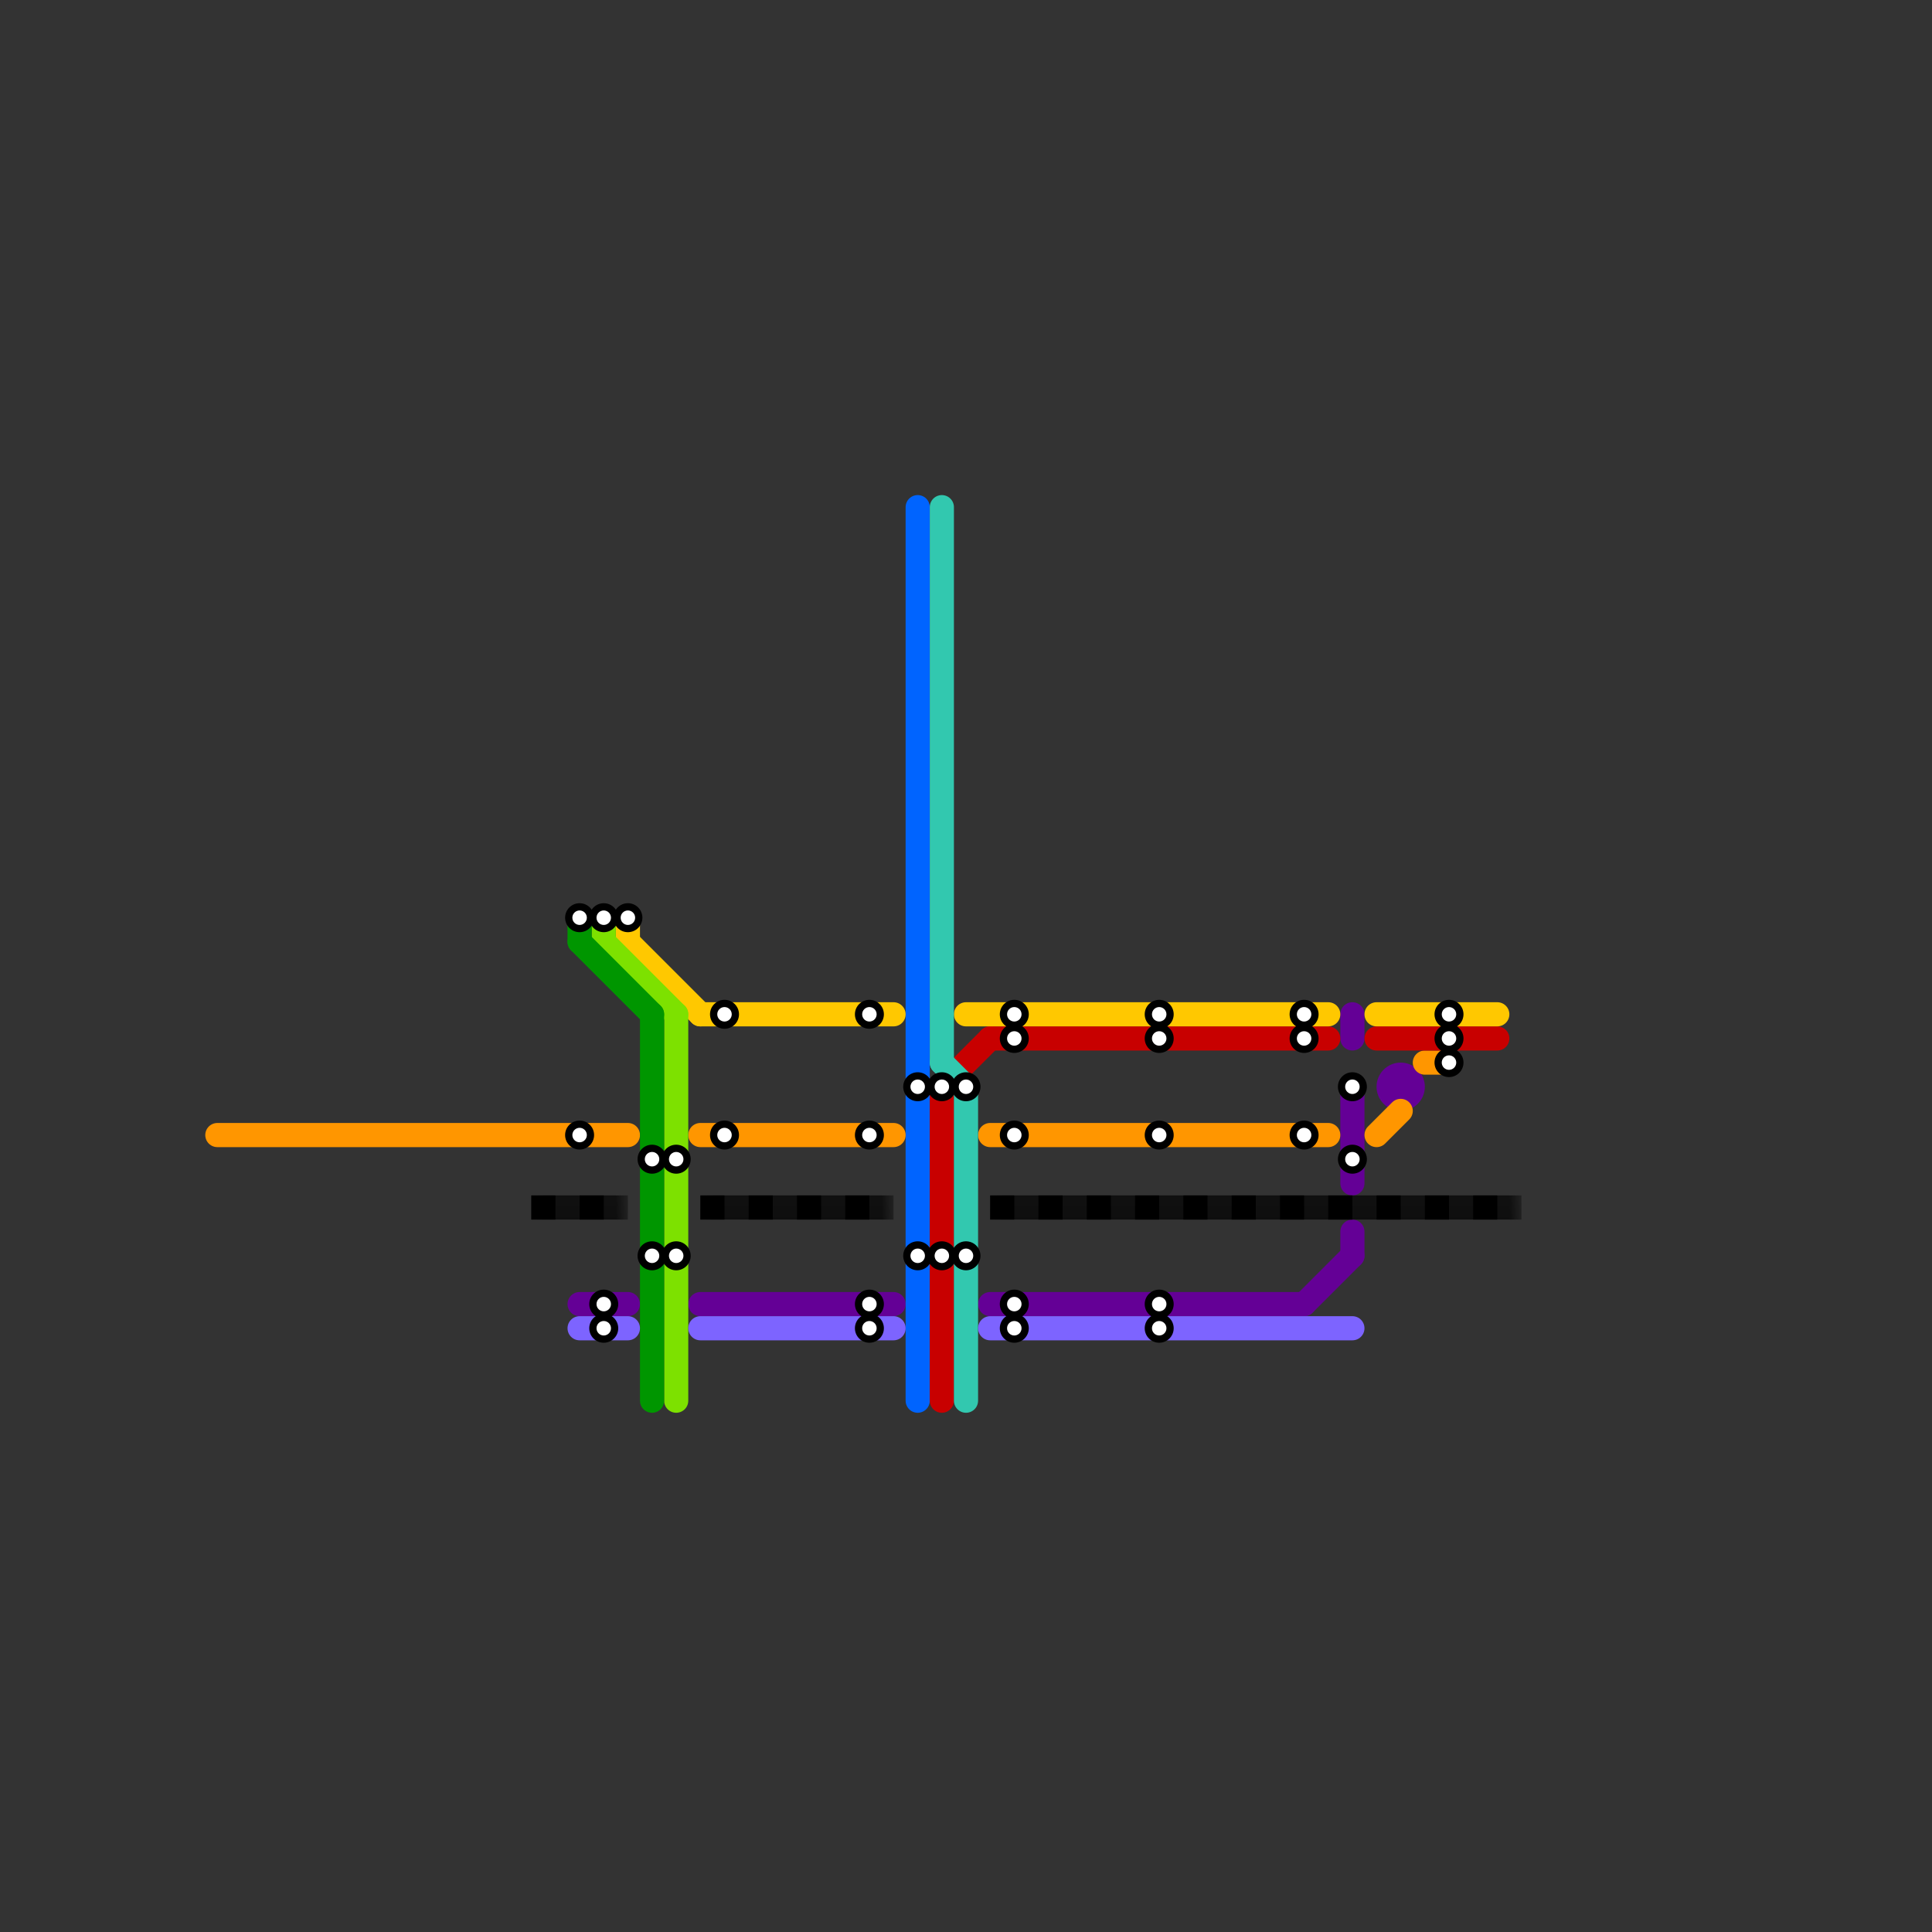 
<svg version="1.1" xmlns="http://www.w3.org/2000/svg" viewBox="0 0 80 80">
<rect x="0" y="0" width="80" height="80" fill="#333333" stroke="none"/>
<style>text { font: 1px Helvetica; font-weight: 600; white-space: pre; dominant-baseline: central; } line { stroke-width: 1; fill: none; stroke-linecap: round; stroke-linejoin: round; } .c0 { stroke: #640096 } .c1 { stroke: #0064ff } .c2 { stroke: #ff9600 } .c3 { stroke: #c80000 } .c4 { stroke: #ffc800 } .c5 { stroke: #32c8af } .c6 { stroke: #7de100 } .c7 { stroke: #009600 } .c8 { stroke: #000000 } .c9 { stroke: #7d64ff } .lsq1 { stroke-width: 0.75; stroke-linecap: butt; }.w1 { stroke-width: 1; }.l10 { stroke-dasharray: 1 1; stroke-linecap: butt; }.sl-b { stroke-linecap: butt; }</style><defs><g id="wm-xf"><circle r="1.2" fill="#000"/><circle r="0.9" fill="#fff"/><circle r="0.6" fill="#000"/><circle r="0.3" fill="#fff"/></g><g id="wm"><circle r="0.6" fill="#000"/><circle r="0.3" fill="#fff"/></g></defs><line class="c0 " x1="56" y1="42" x2="56" y2="43"/><line class="c0 " x1="41" y1="54" x2="54" y2="54"/><line class="c0 " x1="56" y1="51" x2="56" y2="52"/><line class="c0 " x1="56" y1="45" x2="56" y2="49"/><line class="c0 " x1="29" y1="54" x2="37" y2="54"/><line class="c0 " x1="54" y1="54" x2="56" y2="52"/><line class="c0 " x1="24" y1="54" x2="26" y2="54"/><circle cx="58" cy="45" r="1" fill="#640096" /><line class="c1 " x1="38" y1="21" x2="38" y2="58"/><line class="c2 " x1="29" y1="47" x2="37" y2="47"/><line class="c2 " x1="59" y1="44" x2="60" y2="44"/><line class="c2 " x1="57" y1="47" x2="58" y2="46"/><line class="c2 " x1="9" y1="47" x2="26" y2="47"/><line class="c2 " x1="41" y1="47" x2="55" y2="47"/><line class="c3 " x1="39" y1="45" x2="39" y2="58"/><line class="c3 " x1="39" y1="45" x2="41" y2="43"/><line class="c3 " x1="41" y1="43" x2="55" y2="43"/><line class="c3 " x1="57" y1="43" x2="62" y2="43"/><line class="c4 " x1="57" y1="42" x2="62" y2="42"/><line class="c4 " x1="26" y1="38" x2="26" y2="39"/><line class="c4 " x1="40" y1="42" x2="55" y2="42"/><line class="c4 " x1="26" y1="39" x2="29" y2="42"/><line class="c4 " x1="29" y1="42" x2="37" y2="42"/><line class="c5 " x1="39" y1="44" x2="40" y2="45"/><line class="c5 " x1="40" y1="45" x2="40" y2="58"/><line class="c5 " x1="39" y1="21" x2="39" y2="44"/><line class="c6 " x1="28" y1="42" x2="28" y2="58"/><line class="c6 " x1="25" y1="39" x2="28" y2="42"/><line class="c6 " x1="25" y1="38" x2="25" y2="39"/><line class="c7 " x1="27" y1="42" x2="27" y2="58"/><line class="c7 " x1="24" y1="38" x2="24" y2="39"/><line class="c7 " x1="24" y1="39" x2="27" y2="42"/><mask id="k9-1-1" maskUnits="userSpaceOnUse"><line class=" sl-b" x1="22" y1="50" x2="26" y2="50" stroke="#fff"/><line class="lsq1" x1="22" y1="50" x2="26" y2="50" stroke="#000"/></mask><line class="c8  sl-b" x1="22" y1="50" x2="26" y2="50" mask="url(#k9-1-1)"/><line class="c8 l10" x1="22" y1="50" x2="26" y2="50"/><mask id="k9-1-2" maskUnits="userSpaceOnUse"><line class=" sl-b" x1="29" y1="50" x2="37" y2="50" stroke="#fff"/><line class="lsq1" x1="29" y1="50" x2="37" y2="50" stroke="#000"/></mask><line class="c8  sl-b" x1="29" y1="50" x2="37" y2="50" mask="url(#k9-1-2)"/><line class="c8 l10" x1="29" y1="50" x2="37" y2="50"/><mask id="k9-1-3" maskUnits="userSpaceOnUse"><line class=" sl-b" x1="41" y1="50" x2="63" y2="50" stroke="#fff"/><line class="lsq1" x1="41" y1="50" x2="63" y2="50" stroke="#000"/></mask><line class="c8  sl-b" x1="41" y1="50" x2="63" y2="50" mask="url(#k9-1-3)"/><line class="c8 l10" x1="41" y1="50" x2="63" y2="50"/><line class="c9 " x1="24" y1="55" x2="26" y2="55"/><line class="c9 " x1="41" y1="55" x2="56" y2="55"/><line class="c9 " x1="29" y1="55" x2="37" y2="55"/>

<use x="24" y="38" href="#wm"/><use x="24" y="47" href="#wm"/><use x="25" y="38" href="#wm"/><use x="25" y="54" href="#wm"/><use x="25" y="55" href="#wm"/><use x="26" y="38" href="#wm"/><use x="27" y="48" href="#wm"/><use x="27" y="52" href="#wm"/><use x="28" y="48" href="#wm"/><use x="28" y="52" href="#wm"/><use x="30" y="42" href="#wm"/><use x="30" y="47" href="#wm"/><use x="36" y="42" href="#wm"/><use x="36" y="47" href="#wm"/><use x="36" y="54" href="#wm"/><use x="36" y="55" href="#wm"/><use x="38" y="45" href="#wm"/><use x="38" y="52" href="#wm"/><use x="39" y="45" href="#wm"/><use x="39" y="52" href="#wm"/><use x="40" y="45" href="#wm"/><use x="40" y="52" href="#wm"/><use x="42" y="42" href="#wm"/><use x="42" y="43" href="#wm"/><use x="42" y="47" href="#wm"/><use x="42" y="54" href="#wm"/><use x="42" y="55" href="#wm"/><use x="48" y="42" href="#wm"/><use x="48" y="43" href="#wm"/><use x="48" y="47" href="#wm"/><use x="48" y="54" href="#wm"/><use x="48" y="55" href="#wm"/><use x="54" y="42" href="#wm"/><use x="54" y="43" href="#wm"/><use x="54" y="47" href="#wm"/><use x="56" y="45" href="#wm"/><use x="56" y="48" href="#wm"/><use x="60" y="42" href="#wm"/><use x="60" y="43" href="#wm"/><use x="60" y="44" href="#wm"/>
</svg>

